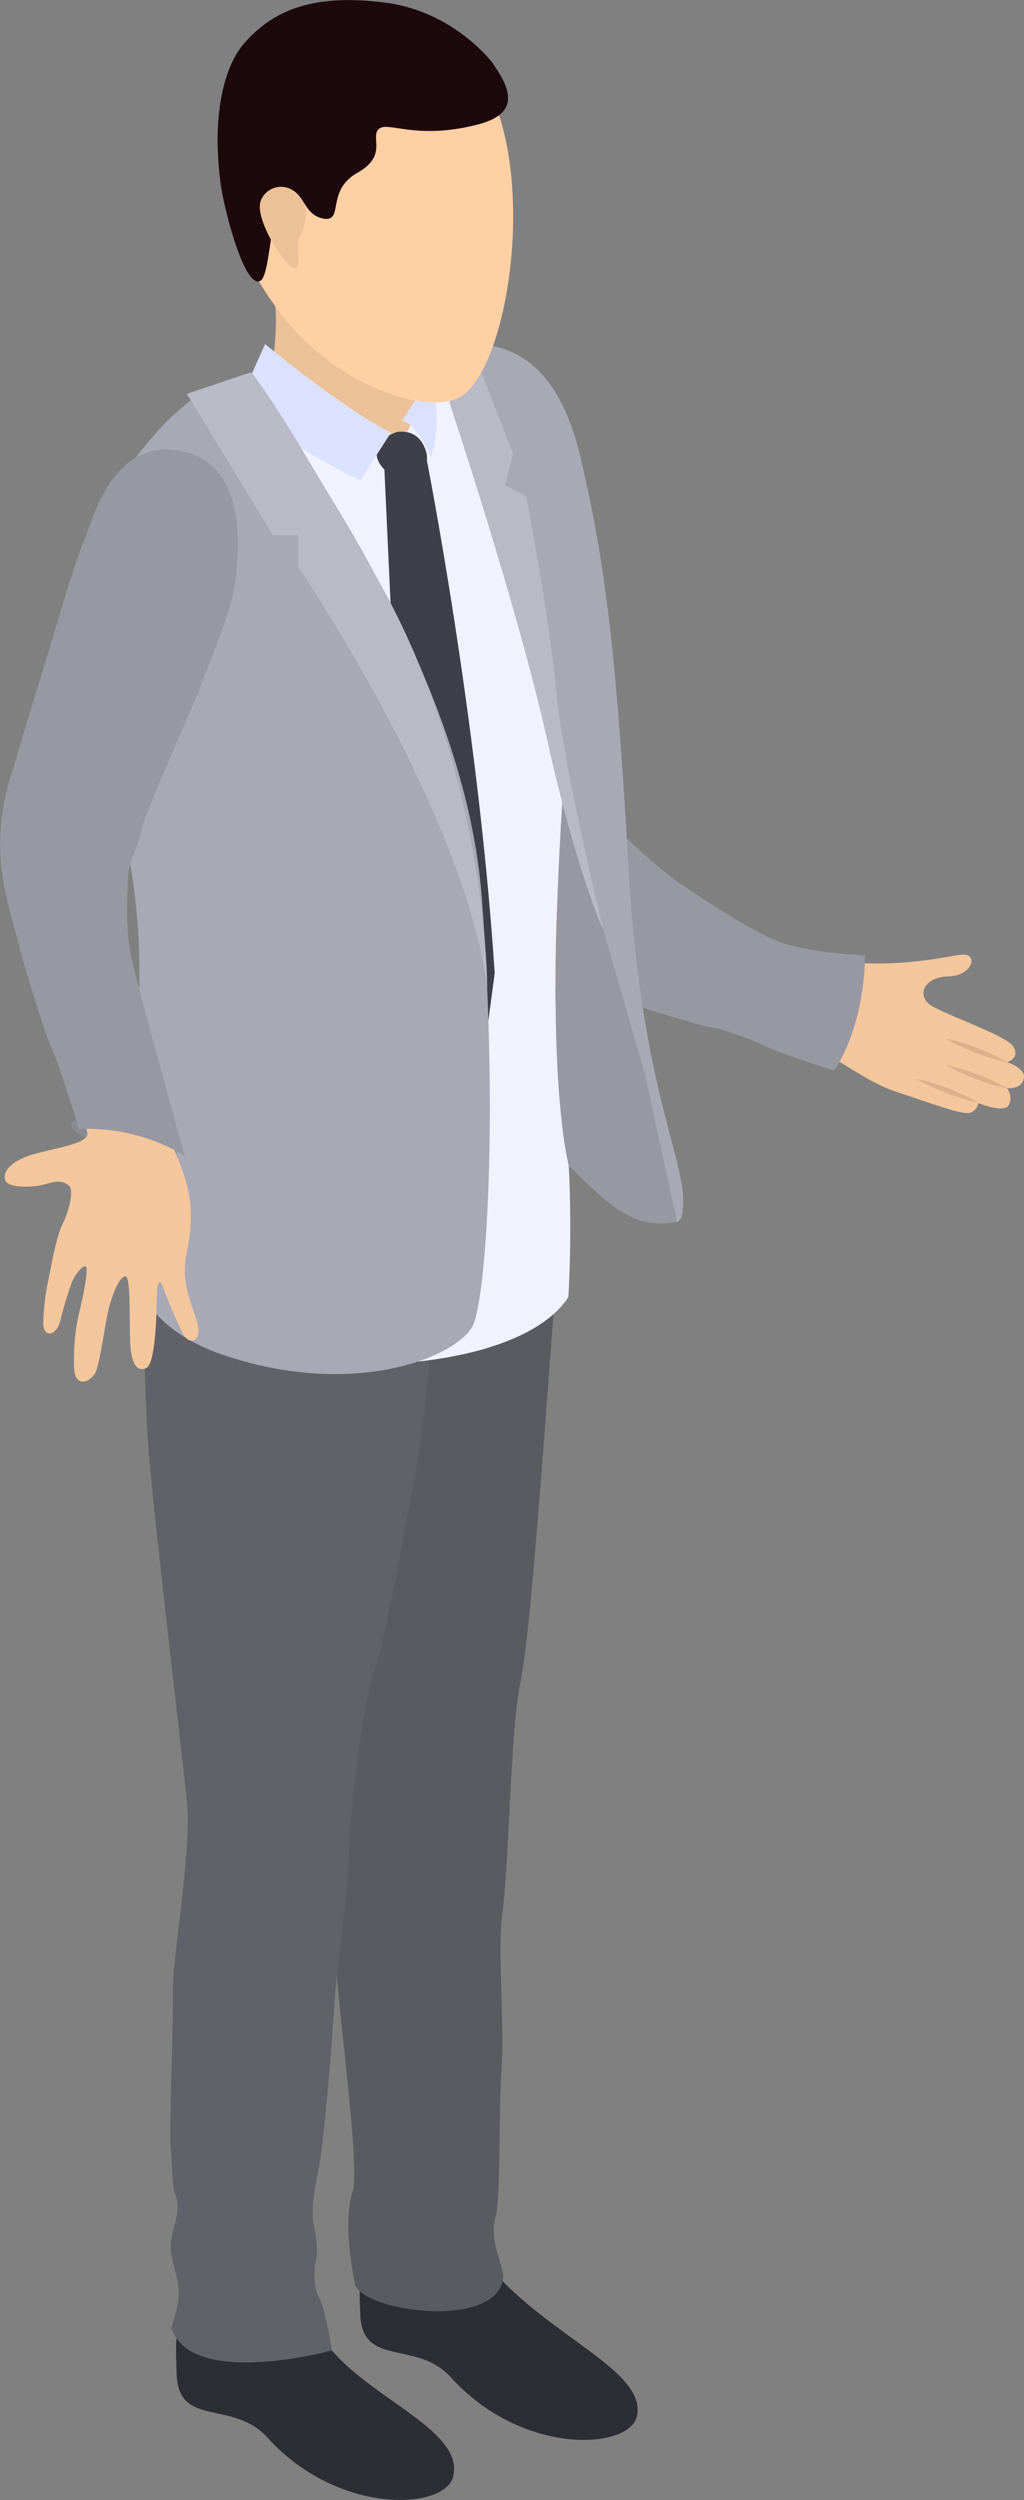 <svg width="91" height="222" viewBox="0 0 91 222" fill="none" xmlns="http://www.w3.org/2000/svg">
<rect x="0" y="0" width="91" height="222" fill="#808080" stroke="none"/>
<g clip-path="url(#clip0_18_56)">
<path d="M24.358 115.261C24.804 121.053 27.608 143.645 29.927 151.053C32.246 158.462 29.593 165.127 30.451 176.516C31.309 187.906 32.327 196.198 33.51 199.86C34.084 201.643 31.852 202.573 33.334 206.483C34.815 210.393 37.658 206.233 46.462 212.57C52.164 216.677 54.871 213.267 52.744 209.727C50.645 206.233 44.884 205.208 43.046 200.538C41.209 195.868 43.521 174.714 43.087 161.526C42.652 148.339 46.894 136.75 47.226 125.077C47.557 113.403 45.967 108.809 45.967 108.809L24.358 115.261Z" fill="#F3C69C"/>
<path d="M43.701 201.521C48.879 207.541 57.542 210.586 56.593 214.585C55.883 217.572 46.37 218.081 40.084 211.126C37 207.716 32.171 210.3 32.015 205.496C31.899 201.884 31.696 199.632 34.797 199.677C37.898 199.721 43.701 201.521 43.701 201.521Z" fill="#2C2E36"/>
<path d="M49.629 111.223C48.76 121.038 47.357 144.112 46.216 149.568C45.37 153.606 45.251 165.523 44.621 170.1C44.213 173.058 44.844 180.097 44.572 183.692C44.3 187.288 44.519 195.078 44.044 196.814C43.376 199.267 44.989 201.348 44.679 202.584C43.594 206.921 31.981 205.183 31.535 202.783C31.288 201.455 30.475 197.427 31.355 194.515C31.994 192.396 30.018 178.13 29.934 175.077C29.836 170.97 30.631 164.5 30.074 161.735C29.517 158.969 32.181 151.618 32.181 148.576C32.181 145.533 30.399 136.271 30.255 133.366C30.11 130.461 28.887 113.18 29.305 112.075C29.724 110.97 49.629 111.223 49.629 111.223Z" fill="#5A5A61"/>
<path d="M13.204 115.299C13.204 121.104 15.245 147.836 17.007 155.395C18.769 162.955 15.617 169.407 15.617 180.836C15.617 192.266 16.011 200.602 16.915 204.342C17.361 206.162 15.06 206.924 16.247 210.934C17.434 214.943 22.155 212.762 30.46 219.735C35.837 224.252 40.803 219.553 38.286 216.279C36.127 213.471 27.76 210.781 26.379 205.726C25.058 200.886 28.789 180.008 29.346 166.825C29.903 153.642 35.004 142.398 36.209 130.785C37.415 119.171 39.172 111.887 39.172 111.887L13.204 115.299Z" fill="#F3C69C"/>
<path d="M29.482 208.722C33.438 213.267 41.224 215.927 40.275 219.919C39.564 222.903 30.05 223.413 23.765 216.458C20.682 213.048 15.852 215.634 15.697 210.827C15.579 207.218 15.376 204.964 18.477 205.011C21.578 205.057 29.482 208.722 29.482 208.722Z" fill="#2C2E36"/>
<path d="M29.482 208.722C29.482 208.722 17.029 212.151 15.224 206.729C15.224 206.729 15.924 204.703 15.893 203.49C15.861 202.276 14.986 200.19 15.202 198.928C15.418 197.666 16.073 196.161 15.648 195.091C15.222 194.022 15.307 191.816 15.166 190.638C15.026 189.46 15.418 179.461 15.369 176.645C15.32 173.828 17.053 164.316 16.614 160.021C16.176 155.725 13.6 134.172 13.202 128.71C12.803 123.248 12.696 115.303 12.914 113.432C13.133 111.561 13.926 108.92 13.926 108.92C13.926 108.92 22.894 111.856 38.947 112.874C38.947 112.874 37.784 125.413 37.346 128.267C36.907 131.121 34.048 146.705 33.316 148.233C32.583 149.76 31.119 159.81 31.046 163.816C30.972 167.821 29.874 175.248 29.727 177.796C29.58 180.345 28.854 189.943 28.301 192.644C27.749 195.346 27.675 196.752 27.92 197.819C28.165 198.886 28.261 200.002 28.067 200.779C27.873 201.557 27.871 203.255 28.359 204.032C28.847 204.809 29.428 208.203 29.482 208.722Z" fill="#616169"/>
<path d="M51.287 72.253C57.001 75.966 64.292 82.438 70.891 84.526C77.489 86.614 83.965 84.92 85.467 84.776C86.968 84.632 86.491 86.632 84.295 86.705C82.098 86.778 81.584 88.27 82.499 89.107C83.415 89.944 89.494 91.91 90.073 92.967C90.653 94.023 89.488 94.315 89.488 94.315C89.488 94.315 91.27 94.873 90.967 95.843C90.664 96.813 89.476 96.62 89.476 96.62C89.476 96.62 90.062 97.349 89.648 98.126C89.234 98.903 86.937 97.955 86.937 97.955C86.908 98.144 86.83 98.322 86.71 98.471C86.59 98.62 86.432 98.734 86.253 98.803C85.618 99.071 82.931 98.033 79.822 97.012C76.647 95.971 74.564 93.877 71.133 92.517C67.703 91.158 50.91 87.932 49.052 87.469C47.194 87.006 48.809 73.708 49.052 72.979C49.295 72.251 51.287 72.253 51.287 72.253Z" fill="#F3C69C"/>
<path d="M89.49 94.322C89.49 94.322 89.178 94.123 88.69 93.879C88.202 93.635 87.538 93.336 86.861 93.075C86.184 92.814 85.493 92.59 84.965 92.446C84.437 92.302 84.074 92.24 84.074 92.24C84.074 92.24 84.386 92.44 84.874 92.683C85.362 92.927 86.026 93.224 86.703 93.487C87.38 93.751 88.073 93.97 88.601 94.114C89.129 94.257 89.49 94.322 89.49 94.322Z" fill="#DDAF8A"/>
<path d="M89.49 96.651C89.49 96.651 89.178 96.452 88.69 96.208C88.202 95.965 87.538 95.666 86.861 95.402C86.184 95.139 85.493 94.917 84.965 94.776C84.437 94.634 84.074 94.567 84.074 94.567C84.333 94.728 84.6 94.876 84.874 95.01C85.362 95.258 86.026 95.553 86.703 95.814C87.38 96.075 88.073 96.299 88.601 96.441C89.129 96.582 89.49 96.651 89.49 96.651Z" fill="#DDAF8A"/>
<path d="M86.881 97.895C86.881 97.895 86.569 97.696 86.079 97.453C85.589 97.209 84.927 96.91 84.25 96.647C83.573 96.383 82.882 96.162 82.354 96.02C81.826 95.878 81.463 95.812 81.463 95.812C81.723 95.973 81.99 96.121 82.265 96.255C82.751 96.503 83.417 96.797 84.092 97.058C84.767 97.32 85.462 97.543 85.99 97.685C86.518 97.827 86.881 97.895 86.881 97.895Z" fill="#DDAF8A"/>
<path d="M76.867 84.836C76.867 84.836 77.003 90.633 74.134 95.079C74.134 95.079 70.093 93.799 68.907 93.279C67.722 92.758 64.838 91.485 63.523 91.304C62.209 91.122 56.307 89.229 56.307 89.229L55.098 73.903C55.098 73.903 58.615 77.25 60.482 78.488C62.349 79.726 66.782 82.748 69.42 83.696C72.058 84.644 76.867 84.836 76.867 84.836Z" fill="#9898A3"/>
<path d="M45.501 31.488C40.738 30.277 26.833 31.426 17.585 38.401C9.889 44.208 7.476 51.581 10.073 64.579C12.034 74.392 19.31 78.918 18.011 94.727C17.307 103.294 14.433 105.508 14.34 113.99C14.246 122.473 44.666 124.129 50.509 115.188C50.509 115.188 51.075 106.429 50.139 98.688C48.978 89.101 49.304 83.215 49.767 76.117C50.23 69.018 51.119 57.392 50.676 49.188C50.233 40.984 49.489 32.502 45.501 31.488Z" fill="#F0F3FF"/>
<path d="M38.023 31.173C38.023 31.173 45.167 45.154 47.805 59.426C50.442 73.699 53.82 90.006 56.157 99.618C58.493 109.23 60.991 110.421 60.699 106.185C60.407 101.95 56.889 95.249 55.862 77.18C54.836 59.11 53.909 50.388 51.574 40.548C48.589 27.987 40.547 30.591 38.023 31.173Z" fill="#A9A9B5"/>
<path d="M60.164 108.501C56.205 109.239 54.149 107.02 50.545 103.511C50.545 103.511 49.371 99.237 49.371 88.04C49.371 79.296 50.039 70.218 50.039 70.218L57.328 95.433L60.164 108.501Z" fill="#9898A3"/>
<path d="M24.168 24.989C25.175 29.431 23.703 34.862 23.703 34.862C23.703 34.862 26.153 37.975 31.07 39.257C35.986 40.539 36.167 38.952 37.394 34.984C38.622 31.016 24.168 24.989 24.168 24.989Z" fill="#EDC198"/>
<path d="M35.708 37.415L38.023 33.746C38.023 33.746 39.604 36.04 38.308 40.61C38.308 40.619 36.971 37.42 35.708 37.415Z" fill="#DAE2FF"/>
<path d="M39.934 35.735C39.934 35.735 45.998 53.891 48.635 65.743C51.273 77.596 53.599 82.538 53.599 82.538C53.599 82.538 50.003 67.78 49.417 61.282C48.831 54.783 46.766 44.089 46.766 44.089L44.879 43.07L45.603 40.302L42.021 31.129L39.934 35.735Z" fill="#BABAC7"/>
<path d="M41.066 35.148C38.479 36.975 29.704 34.594 24.429 27.157C19.154 19.72 18.276 12.8 20.419 7.063C22.562 1.326 34.717 -1.922 41.458 5.055C48.199 12.032 45.726 31.862 41.066 35.148Z" fill="#FFD0A4"/>
<path d="M37.842 40.4C37.842 40.4 42.496 63.839 43.962 86.424L42.057 100.694L36.455 91.375L34.147 41.418L37.842 40.4Z" fill="#3E3F48"/>
<path d="M35.398 38.343C36.289 38.272 37.281 38.516 37.8 39.893C38.319 41.27 37.354 42.652 36.958 42.867C36.561 43.081 34.202 42.397 33.583 40.849C32.964 39.302 34.966 38.376 35.398 38.343Z" fill="#3E3F48"/>
<path d="M23.556 30.556C23.556 30.556 30.299 36.162 34.734 38.429L32.017 42.665C32.017 42.665 21.976 37.856 21.511 35.137L23.556 30.556Z" fill="#DAE2FF"/>
<path d="M22.431 33.381C27.109 40.792 41.367 60.031 42.828 79.837C44.289 99.642 43.187 114.821 42.095 117.553C41.004 120.285 31.986 124.251 20.264 120.465C8.541 116.678 10.446 107.213 11.912 94.399C13.378 81.586 11.326 73.719 8.102 63.089C4.879 52.458 7.657 45.904 13.084 39.353C18.51 32.801 22.431 33.381 22.431 33.381Z" fill="#A9A9B5"/>
<path d="M22.291 33.062L16.601 34.98L24.267 47.534H26.512V50.35C26.512 50.35 41.342 72.142 43.296 87.77C43.296 87.77 43.405 68.746 33.552 51.418C23.699 34.09 22.291 33.062 22.291 33.062Z" fill="#BABAC7"/>
<path d="M15.723 102.335C15.946 103.245 6.565 101.671 6.344 99.933C6.215 98.892 9.889 98.96 12.622 99.981C14.476 100.674 15.723 102.335 15.723 102.335Z" fill="#8A8A94"/>
<path d="M15.389 40.081C20.851 41.153 21.82 47.062 20.259 53.366C18.697 59.67 11.822 73.05 11.04 78.194C10.258 83.337 14.395 99.638 15.886 103.108C17.258 106.298 17.106 108.738 16.57 111.36C16.033 113.981 17.106 115.912 17.547 117.513C17.955 119.001 16.879 119.681 16.211 118.339C15.571 117.048 15.005 115.721 14.516 114.367C14.197 113.446 13.954 113.76 13.93 115.436C13.905 117.112 13.783 121.193 12.976 121.503C12.17 121.813 11.706 121.14 11.586 119.488C11.466 117.836 11.657 113.47 11.169 113.348C10.682 113.226 9.813 115.062 9.423 117.367C9.033 119.672 8.884 120.542 8.605 121.574C8.314 122.659 6.732 123.39 6.6 121.636C6.504 119.891 6.66 118.142 7.064 116.441C7.407 115.058 7.848 112.826 7.652 112.509C7.456 112.192 6.699 113.116 6.38 113.893C5.97 115.025 5.624 116.179 5.344 117.349C5.001 118.664 3.82 118.828 3.84 117.46C3.881 116.129 4.045 114.804 4.33 113.503C4.524 112.558 4.999 109.825 5.516 108.805C6.032 107.784 6.663 105.705 6.101 105.262C5.54 104.819 4.988 104.863 4.036 105.156C3.085 105.448 0.695 105.568 0.459 104.79C0.223 104.013 1.022 103.077 2.909 102.519C4.796 101.961 7.81 101.573 7.77 100.674C7.73 99.775 3.582 89.652 1.454 81.506C-0.303 74.768 0.087 71.985 2.626 64.501C5.166 57.017 8.454 38.721 15.389 40.081Z" fill="#F3C69C"/>
<path d="M16.425 102.654C16.425 102.654 12.616 100.032 7.046 100.251C7.046 100.251 6.267 97.847 6.022 97.121C5.776 96.394 5.044 93.965 4.58 93.066C4.117 92.167 2.114 85.737 1.684 83.939C1.254 82.142 0.348 79.535 0.096 76.805C-0.137 74.27 0.124 71.714 0.867 69.277C1.562 66.875 4.017 58.793 4.382 57.628C4.747 56.464 6.723 49.631 7.427 48.118C8.131 46.606 9.757 38.989 15.893 40.01C22.028 41.031 21.221 48.796 20.938 51.491C20.655 54.185 18.214 59.772 17.846 60.899C17.479 62.026 12.914 72.036 12.584 73.675C12.255 75.313 11.448 76.347 11.377 78.014C11.306 79.682 11.118 82.629 11.742 85.321C12.366 88.014 16.425 102.654 16.425 102.654Z" fill="#9898A3"/>
<path d="M43.739 5.555C45.156 7.575 46.49 10.006 42.514 11.042C36.944 12.495 34.465 10.719 33.665 11.454C32.865 12.189 34.505 13.799 31.756 15.349C28.911 16.941 30.62 19.777 28.711 19.407C26.802 19.038 27.06 16.646 25.521 17.193C23.981 17.74 24.104 24.232 23.179 24.907C22.255 25.583 20.9 22.334 19.916 17.988C18.931 13.642 18.991 6.97 21.698 3.848C24.404 0.726 28.158 -0.56 34.262 0.237C40.366 1.034 43.739 5.555 43.739 5.555Z" fill="#1D090C"/>
<path d="M26.969 18.006C25.962 15.915 23.66 16.367 23.155 17.886C22.649 19.405 25.12 23.404 26.051 23.791C26.982 24.179 26.156 21.717 26.61 21.026C27.064 20.335 27.419 18.945 26.969 18.006Z" fill="#EDC198"/>
</g>
<defs>
<clipPath id="clip0_18_56">
<rect width="91" height="222" fill="white" transform="matrix(-1 0 0 1 91 0)"/>
</clipPath>
</defs>
</svg>
